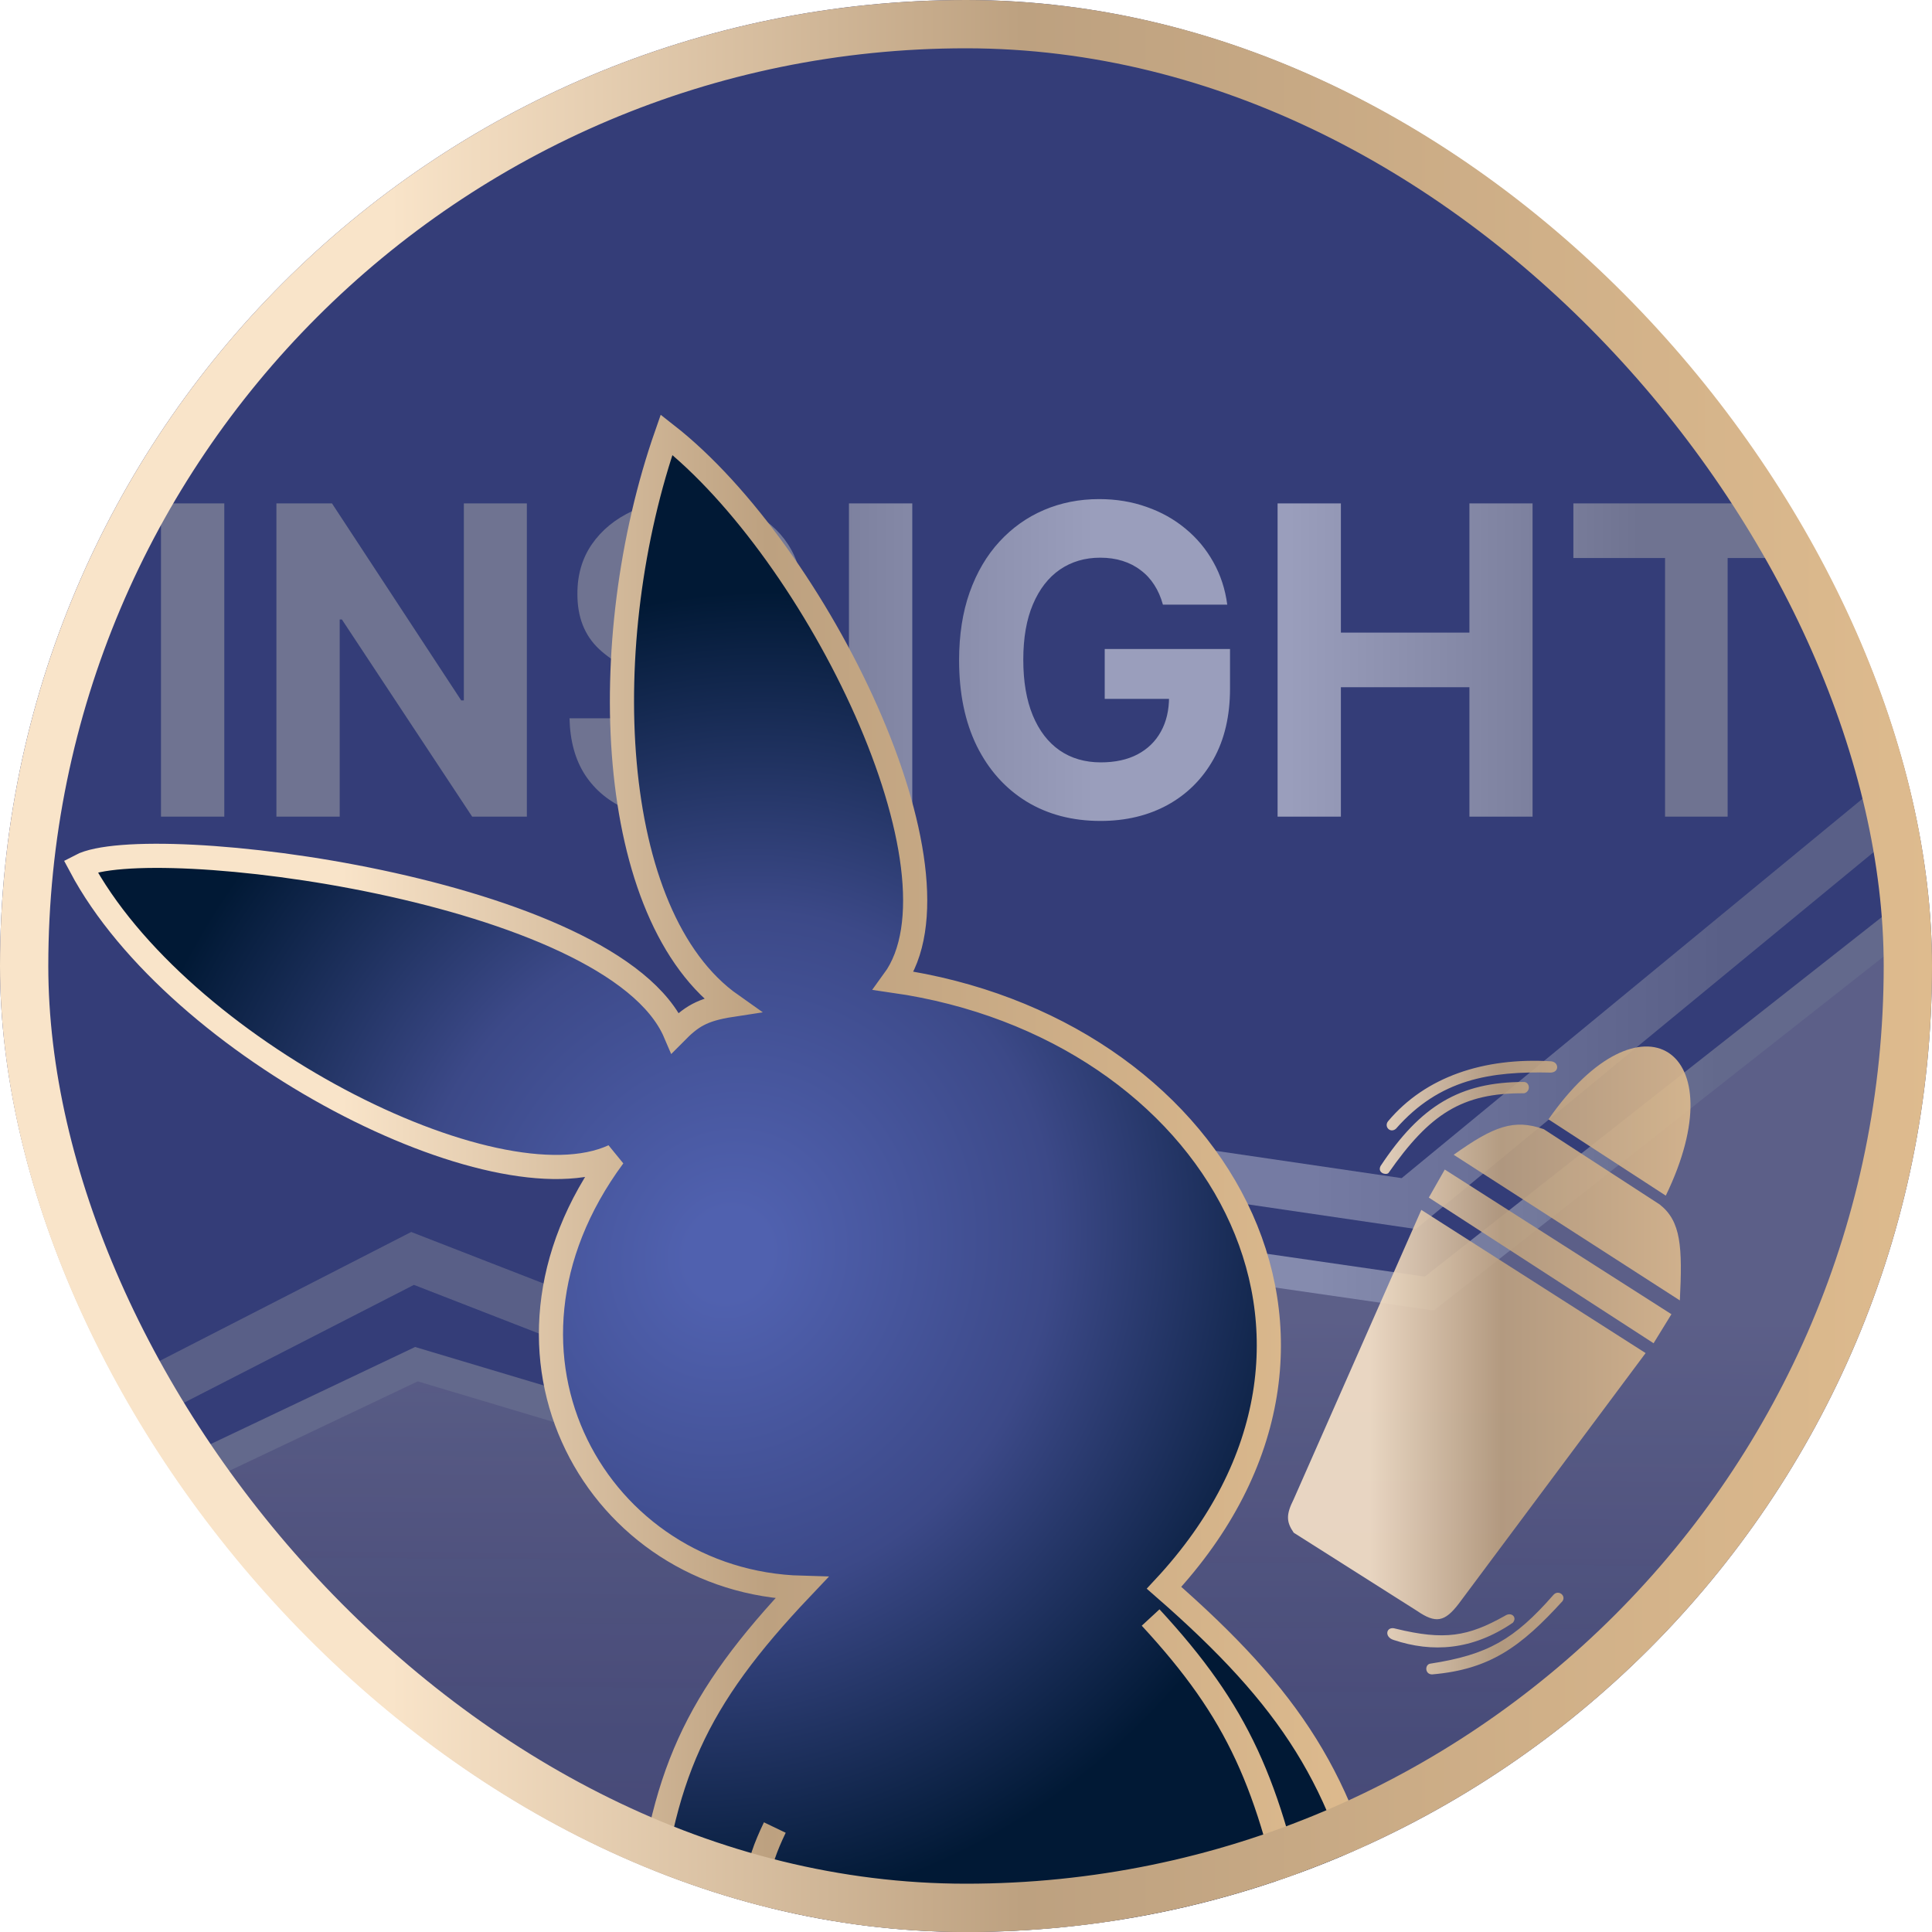 <svg width="120" height="120" viewBox="0 0 120 120" fill="none" xmlns="http://www.w3.org/2000/svg">
<g clip-path="url(#clip0_8806_11333)">
<rect width="120" height="120" rx="60" fill="#343D78"/>
<g opacity="0.5" filter="url(#filter0_d_8806_11333)">
<path d="M13.932 27.266V46.724H10V27.266H13.932ZM32.724 27.266V46.724H29.328L21.236 34.477H21.1V46.724H17.168V27.266H20.619L28.647 39.504H28.81V27.266H32.724ZM46.063 32.862C45.99 32.096 45.678 31.5 45.127 31.076C44.576 30.652 43.828 30.439 42.884 30.439C42.242 30.439 41.7 30.534 41.258 30.724C40.816 30.908 40.477 31.165 40.241 31.494C40.011 31.823 39.896 32.197 39.896 32.615C39.884 32.964 39.954 33.268 40.105 33.527C40.263 33.787 40.477 34.012 40.75 34.202C41.022 34.386 41.337 34.547 41.694 34.687C42.051 34.819 42.433 34.934 42.839 35.029L44.51 35.447C45.321 35.637 46.066 35.89 46.744 36.207C47.422 36.523 48.009 36.913 48.506 37.375C49.002 37.838 49.386 38.382 49.659 39.01C49.937 39.637 50.08 40.355 50.086 41.166C50.08 42.357 49.789 43.389 49.214 44.264C48.645 45.131 47.821 45.806 46.744 46.287C45.672 46.762 44.38 47 42.866 47C41.364 47 40.057 46.759 38.943 46.278C37.835 45.797 36.969 45.084 36.345 44.14C35.728 43.19 35.404 42.015 35.374 40.615H39.179C39.221 41.268 39.4 41.812 39.715 42.249C40.035 42.68 40.462 43.006 40.995 43.228C41.534 43.443 42.142 43.551 42.82 43.551C43.486 43.551 44.065 43.45 44.555 43.247C45.051 43.044 45.436 42.762 45.708 42.401C45.981 42.04 46.117 41.626 46.117 41.157C46.117 40.72 45.993 40.352 45.745 40.055C45.503 39.757 45.145 39.504 44.673 39.294C44.207 39.086 43.635 38.895 42.957 38.724L40.932 38.192C39.363 37.793 38.125 37.169 37.217 36.321C36.309 35.472 35.858 34.329 35.864 32.891C35.858 31.713 36.158 30.683 36.763 29.803C37.375 28.922 38.213 28.235 39.279 27.741C40.344 27.247 41.555 27 42.911 27C44.292 27 45.496 27.247 46.526 27.741C47.561 28.235 48.366 28.922 48.941 29.803C49.517 30.683 49.813 31.703 49.831 32.862H46.063ZM56.663 27.266V46.724H52.731V27.266H56.663ZM72.231 33.556C72.104 33.093 71.925 32.685 71.695 32.33C71.465 31.969 71.183 31.665 70.85 31.418C70.524 31.165 70.148 30.971 69.724 30.838C69.307 30.706 68.844 30.639 68.335 30.639C67.384 30.639 66.549 30.886 65.828 31.38C65.114 31.874 64.557 32.593 64.157 33.537C63.758 34.474 63.558 35.621 63.558 36.976C63.558 38.332 63.755 39.484 64.148 40.435C64.542 41.385 65.099 42.11 65.819 42.61C66.54 43.105 67.39 43.352 68.371 43.352C69.261 43.352 70.021 43.187 70.651 42.857C71.286 42.522 71.771 42.05 72.104 41.442C72.443 40.834 72.612 40.115 72.612 39.285L73.411 39.408H68.616V36.311H76.399V38.762C76.399 40.473 76.054 41.942 75.364 43.171C74.674 44.394 73.723 45.337 72.512 46.002C71.302 46.661 69.915 46.99 68.353 46.99C66.609 46.99 65.078 46.588 63.758 45.784C62.438 44.973 61.409 43.823 60.67 42.335C59.938 40.84 59.571 39.066 59.571 37.014C59.571 35.437 59.789 34.031 60.225 32.796C60.667 31.554 61.285 30.503 62.078 29.641C62.871 28.78 63.794 28.124 64.848 27.675C65.901 27.225 67.042 27 68.271 27C69.325 27 70.306 27.162 71.214 27.485C72.122 27.801 72.927 28.251 73.629 28.834C74.338 29.416 74.916 30.11 75.364 30.915C75.812 31.713 76.1 32.593 76.227 33.556H72.231ZM79.353 46.724V27.266H83.285V35.294H91.268V27.266H95.191V46.724H91.268V38.686H83.285V46.724H79.353ZM97.725 30.658V27.266H113V30.658H107.306V46.724H103.419V30.658H97.725Z" fill="url(#paint0_linear_8806_11333)"/>
</g>
<g opacity="0.4">
<path d="M25.864 84.732L0 97.014V119.999H120V55.781L88.777 80.345L56.875 75.728L42.874 89.82L25.864 84.732Z" fill="url(#paint1_linear_8806_11333)" fill-opacity="0.5" stroke="url(#paint2_linear_8806_11333)" stroke-width="2"/>
<path opacity="0.8" d="M0 91.298L25.625 78.163L40.625 84.001L54.375 69.892L87.5 74.757L120 48" stroke="url(#paint3_linear_8806_11333)" stroke-width="3"/>
</g>
<g filter="url(#filter1_b_8806_11333)">
<path d="M5 53.783C11.038 65.142 30.772 75.209 38.111 71.815C28.956 84.213 37.227 98.274 49.794 98.62C43.151 105.626 41.041 110.311 40.099 120H47.364H80.695H85.506C83.493 110.649 80.22 105.533 72.301 98.62C86.709 83.151 75.467 63.78 55.513 60.917C60.446 54.152 50.751 34.319 41.4 27C36.931 39.784 37.595 56.9 45.425 62.418C43.569 62.702 42.913 63.166 41.94 64.149C38.111 55.191 9.173 51.589 5 53.783Z" fill="url(#paint4_radial_8806_11333)"/>
<path d="M71.467 100.467C76.939 106.393 78.828 110.787 80.695 120M80.695 120H47.364M80.695 120H85.506C83.493 110.649 80.22 105.533 72.301 98.62C86.709 83.151 75.467 63.78 55.513 60.917C60.446 54.152 50.751 34.319 41.4 27C36.931 39.784 37.595 56.9 45.425 62.418C43.569 62.702 42.913 63.166 41.94 64.149C38.111 55.191 9.173 51.589 5 53.783C11.038 65.142 30.772 75.209 38.111 71.815C28.955 84.213 37.227 98.274 49.794 98.62C43.151 105.626 41.041 110.311 40.099 120H47.364M48.125 113.512C46.916 116.03 46.753 117.456 47.364 120" stroke="url(#paint5_linear_8806_11333)" stroke-width="1.5"/>
</g>
<g filter="url(#filter2_b_8806_11333)">
<path fill-rule="evenodd" clip-rule="evenodd" d="M96.179 69.525C101.891 61.303 107.895 65.124 103.465 74.263L96.179 69.525ZM104.339 80.772L90.292 71.725C92.79 69.94 94.044 69.483 95.888 70.136L103.086 74.812C104.417 75.856 104.503 77.447 104.339 80.772ZM103.815 81.628L89.738 72.642L88.747 74.384L102.707 83.431L103.815 81.628ZM102.212 84.042L88.281 75.148L80.354 93.12C79.879 94.067 79.885 94.516 80.354 95.198L88.019 100.057C89.174 100.851 89.737 100.751 90.613 99.599L102.212 84.042ZM85.746 72.428C85.542 72.856 86.095 73.009 86.241 72.856C88.806 69.181 90.81 67.879 94.664 67.905C95.072 67.813 95.043 67.233 94.664 67.202C90.671 67.202 88.226 68.683 85.746 72.428ZM86.707 70.106C86.358 70.411 85.95 69.983 86.212 69.647C88.543 66.866 92.186 65.674 96.325 65.918C96.82 65.949 96.879 66.591 96.325 66.621C92.565 66.53 89.418 67.019 86.707 70.106ZM86.562 101.861C85.95 101.677 86.095 100.974 86.678 101.158C89.723 101.903 91.18 101.649 93.469 100.363C93.877 100.088 94.256 100.455 93.964 100.791C91.441 102.514 88.951 102.655 86.562 101.861ZM88.951 104C88.485 104 88.485 103.358 88.864 103.328C92.399 102.782 94.059 101.83 96.471 99.079C96.762 98.713 97.287 99.079 97.053 99.446C94.489 102.258 92.565 103.694 88.951 104Z" fill="url(#paint6_linear_8806_11333)" fill-opacity="0.9"/>
</g>
</g>
<rect x="1.5" y="1.5" width="117" height="117" rx="58.5" stroke="url(#paint7_linear_8806_11333)" stroke-width="3"/>
<defs>
<filter id="filter0_d_8806_11333" x="6" y="27" width="111" height="28" filterUnits="userSpaceOnUse" color-interpolation-filters="sRGB">
<feFlood flood-opacity="0" result="BackgroundImageFix"/>
<feColorMatrix in="SourceAlpha" type="matrix" values="0 0 0 0 0 0 0 0 0 0 0 0 0 0 0 0 0 0 127 0" result="hardAlpha"/>
<feOffset dy="4"/>
<feGaussianBlur stdDeviation="2"/>
<feComposite in2="hardAlpha" operator="out"/>
<feColorMatrix type="matrix" values="0 0 0 0 0 0 0 0 0 0 0 0 0 0 0 0 0 0 0.25 0"/>
<feBlend mode="normal" in2="BackgroundImageFix" result="effect1_dropShadow_8806_11333"/>
<feBlend mode="normal" in="SourceGraphic" in2="effect1_dropShadow_8806_11333" result="shape"/>
</filter>
<filter id="filter1_b_8806_11333" x="-96.016" y="-74.234" width="282.449" height="294.984" filterUnits="userSpaceOnUse" color-interpolation-filters="sRGB">
<feFlood flood-opacity="0" result="BackgroundImageFix"/>
<feGaussianBlur in="BackgroundImageFix" stdDeviation="50"/>
<feComposite in2="SourceAlpha" operator="in" result="effect1_backgroundBlur_8806_11333"/>
<feBlend mode="normal" in="SourceGraphic" in2="effect1_backgroundBlur_8806_11333" result="shape"/>
</filter>
<filter id="filter2_b_8806_11333" x="-20" y="-35" width="225" height="239" filterUnits="userSpaceOnUse" color-interpolation-filters="sRGB">
<feFlood flood-opacity="0" result="BackgroundImageFix"/>
<feGaussianBlur in="BackgroundImageFix" stdDeviation="50"/>
<feComposite in2="SourceAlpha" operator="in" result="effect1_backgroundBlur_8806_11333"/>
<feBlend mode="normal" in="SourceGraphic" in2="effect1_backgroundBlur_8806_11333" result="shape"/>
</filter>
<linearGradient id="paint0_linear_8806_11333" x1="45.064" y1="37" x2="107.521" y2="37" gradientUnits="userSpaceOnUse">
<stop stop-color="#A9A9A9"/>
<stop offset="0.365" stop-color="white"/>
<stop offset="0.562" stop-color="white"/>
<stop offset="0.911" stop-color="#A9A9A9"/>
</linearGradient>
<linearGradient id="paint1_linear_8806_11333" x1="85.615" y1="82.054" x2="85.239" y2="146.271" gradientUnits="userSpaceOnUse">
<stop stop-color="#F9E4C9"/>
<stop offset="0.41" stop-color="#BDA180" stop-opacity="0.74"/>
<stop offset="1" stop-color="#DEBB8E" stop-opacity="0.42"/>
</linearGradient>
<linearGradient id="paint2_linear_8806_11333" x1="40.851" y1="87.89" x2="113.617" y2="87.89" gradientUnits="userSpaceOnUse">
<stop stop-color="#A9A9A9"/>
<stop offset="0.365" stop-color="white"/>
<stop offset="0.562" stop-color="white"/>
<stop offset="0.911" stop-color="#A9A9A9"/>
</linearGradient>
<linearGradient id="paint3_linear_8806_11333" x1="40.851" y1="69.649" x2="113.617" y2="69.649" gradientUnits="userSpaceOnUse">
<stop stop-color="#A9A9A9"/>
<stop offset="0.365" stop-color="white"/>
<stop offset="0.562" stop-color="white"/>
<stop offset="0.911" stop-color="#A9A9A9"/>
</linearGradient>
<radialGradient id="paint4_radial_8806_11333" cx="0" cy="0" r="1" gradientUnits="userSpaceOnUse" gradientTransform="translate(45.253 77.927) rotate(23.523) scale(38.26 41.796)">
<stop offset="0.068" stop-color="#5061AF"/>
<stop offset="0.516" stop-color="#3C4988"/>
<stop offset="1" stop-color="#011935"/>
</radialGradient>
<linearGradient id="paint5_linear_8806_11333" x1="21.261" y1="120.001" x2="85.506" y2="120.001" gradientUnits="userSpaceOnUse">
<stop stop-color="#F9E4C9"/>
<stop offset="0.41" stop-color="#BDA180"/>
<stop offset="1" stop-color="#DEBB8E"/>
</linearGradient>
<linearGradient id="paint6_linear_8806_11333" x1="85.049" y1="104" x2="105" y2="104" gradientUnits="userSpaceOnUse">
<stop stop-color="#F9E4C9"/>
<stop offset="0.41" stop-color="#BDA180"/>
<stop offset="1" stop-color="#DEBB8E"/>
</linearGradient>
<linearGradient id="paint7_linear_8806_11333" x1="24.238" y1="120.001" x2="120" y2="120.001" gradientUnits="userSpaceOnUse">
<stop stop-color="#F9E4C9"/>
<stop offset="0.41" stop-color="#BDA180"/>
<stop offset="1" stop-color="#DEBB8E"/>
</linearGradient>
<clipPath id="clip0_8806_11333">
<rect width="120" height="120" rx="60" fill="white"/>
</clipPath>
</defs>
</svg>
